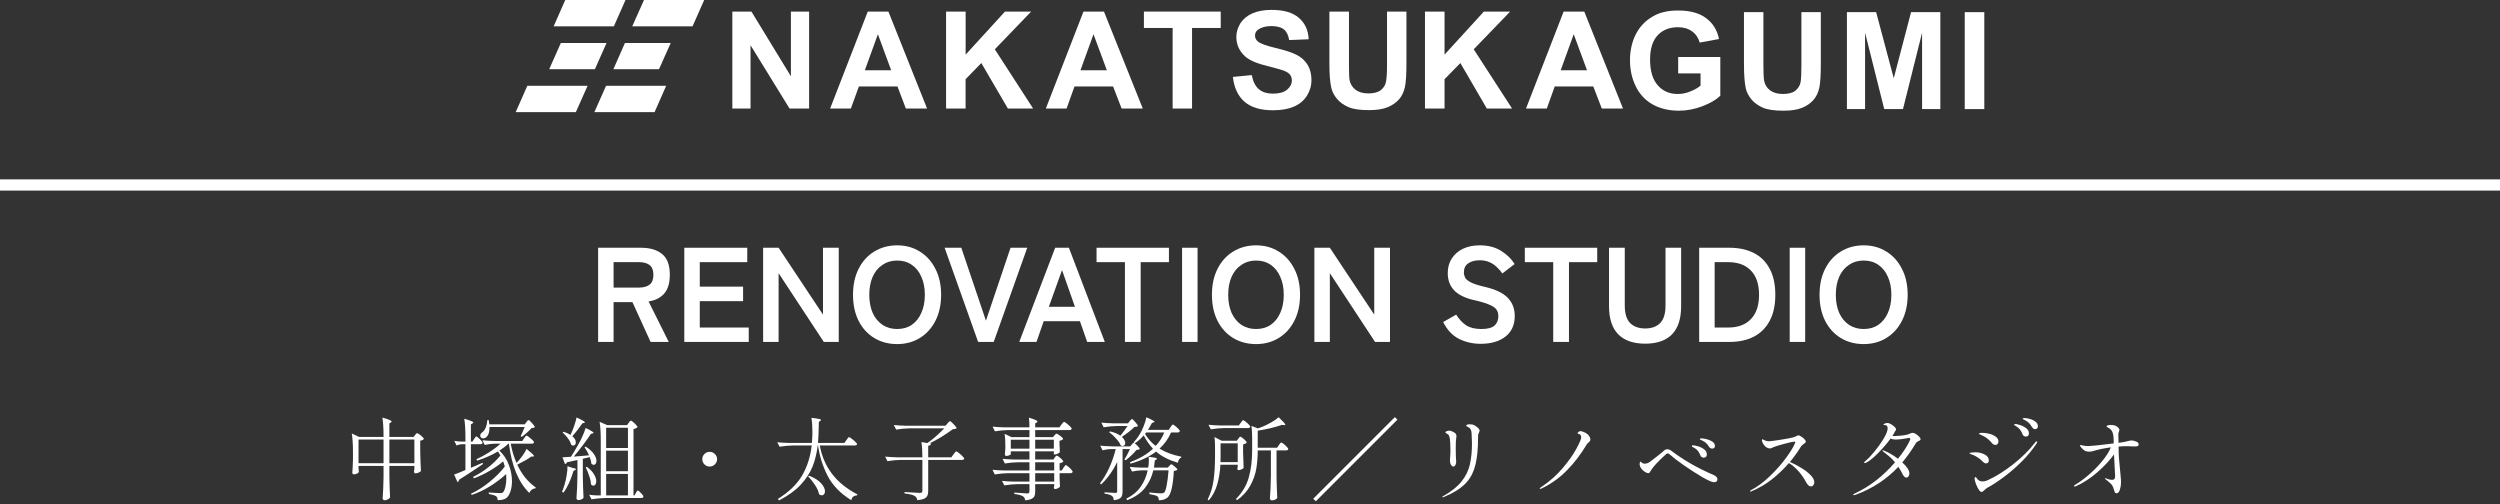 <svg xmlns="http://www.w3.org/2000/svg" width="446" height="90" viewBox="0 0 446 90" fill="none"><rect x="0" y="0" width="446" height="90" fill="#333333" stroke="none"/><path d="M332.478 61.384C330.958 61.384 329.598 61.024 328.398 60.304C327.214 59.584 326.286 58.568 325.614 57.256C324.942 55.928 324.606 54.376 324.606 52.6C324.606 50.808 324.942 49.256 325.614 47.944C326.286 46.616 327.214 45.592 328.398 44.872C329.598 44.136 330.958 43.768 332.478 43.768C333.998 43.768 335.342 44.136 336.51 44.872C337.694 45.592 338.622 46.616 339.294 47.944C339.982 49.256 340.326 50.808 340.326 52.6C340.326 54.376 339.982 55.928 339.294 57.256C338.622 58.568 337.694 59.584 336.51 60.304C335.342 61.024 333.998 61.384 332.478 61.384ZM332.478 58.696C333.486 58.696 334.358 58.448 335.094 57.952C335.83 57.44 336.398 56.728 336.798 55.816C337.214 54.888 337.422 53.816 337.422 52.6C337.422 51.368 337.214 50.296 336.798 49.384C336.398 48.456 335.83 47.744 335.094 47.248C334.358 46.736 333.486 46.48 332.478 46.48C331.486 46.48 330.614 46.736 329.862 47.248C329.11 47.744 328.526 48.456 328.11 49.384C327.71 50.296 327.51 51.368 327.51 52.6C327.51 53.816 327.71 54.888 328.11 55.816C328.526 56.728 329.11 57.44 329.862 57.952C330.614 58.448 331.486 58.696 332.478 58.696Z" fill="white"></path><path d="M319.282 60.999V44.199H322.042V60.999H319.282Z" fill="white"></path><path d="M303.134 60.999V44.199H308.534C310.214 44.199 311.662 44.511 312.878 45.135C314.11 45.759 315.054 46.695 315.71 47.943C316.382 49.191 316.718 50.743 316.718 52.599C316.718 54.439 316.382 55.983 315.71 57.231C315.054 58.479 314.11 59.423 312.878 60.063C311.662 60.687 310.214 60.999 308.534 60.999H303.134ZM305.894 58.431H308.318C310.046 58.431 311.39 57.935 312.35 56.943C313.326 55.935 313.814 54.487 313.814 52.599C313.814 50.695 313.326 49.247 312.35 48.255C311.39 47.263 310.046 46.767 308.318 46.767H305.894V58.431Z" fill="white"></path><path d="M293.506 61.311C291.41 61.311 289.81 60.759 288.706 59.655C287.602 58.535 287.05 56.863 287.05 54.639V44.199H289.858V54.495C289.858 55.935 290.178 56.983 290.818 57.639C291.474 58.279 292.37 58.599 293.506 58.599C294.642 58.599 295.53 58.279 296.17 57.639C296.81 56.983 297.13 55.935 297.13 54.495V44.199H299.914V54.639C299.914 56.863 299.37 58.535 298.282 59.655C297.194 60.759 295.602 61.311 293.506 61.311Z" fill="white"></path><path d="M277.095 60.999V46.767H272.031V44.199H284.943V46.767H279.903V60.999H277.095Z" fill="white"></path><path d="M264.159 61.336C262.751 61.336 261.455 61.04 260.271 60.448C259.103 59.856 258.167 58.856 257.463 57.448L259.791 56.128C260.271 56.928 260.855 57.56 261.543 58.024C262.231 58.472 263.135 58.696 264.255 58.696C265.375 58.696 266.159 58.496 266.607 58.096C267.071 57.68 267.303 57.12 267.303 56.416C267.303 55.968 267.199 55.584 266.991 55.264C266.799 54.944 266.383 54.648 265.743 54.376C265.119 54.088 264.151 53.8 262.839 53.512C261.287 53.144 260.135 52.56 259.383 51.76C258.647 50.96 258.279 49.944 258.279 48.712C258.279 47.736 258.511 46.88 258.975 46.144C259.455 45.392 260.119 44.808 260.967 44.392C261.831 43.976 262.839 43.768 263.991 43.768C265.511 43.768 266.791 44.104 267.831 44.776C268.871 45.432 269.663 46.208 270.207 47.104L268.023 48.784C267.751 48.4 267.431 48.032 267.063 47.68C266.695 47.312 266.263 47.016 265.767 46.792C265.271 46.552 264.671 46.432 263.967 46.432C263.135 46.432 262.455 46.616 261.927 46.984C261.415 47.336 261.159 47.872 261.159 48.592C261.159 48.912 261.231 49.224 261.375 49.528C261.535 49.816 261.871 50.096 262.383 50.368C262.911 50.64 263.719 50.904 264.807 51.16C266.727 51.592 268.111 52.24 268.959 53.104C269.807 53.968 270.231 55.056 270.231 56.368C270.231 57.968 269.671 59.2 268.551 60.064C267.447 60.912 265.983 61.336 264.159 61.336Z" fill="white"></path><path d="M234.485 60.999V44.199H237.245L245.165 56.127V44.199H247.973V60.999H245.309L237.245 48.735V60.999H234.485Z" fill="white"></path><path d="M224.08 61.384C222.56 61.384 221.2 61.024 220 60.304C218.816 59.584 217.888 58.568 217.216 57.256C216.544 55.928 216.208 54.376 216.208 52.6C216.208 50.808 216.544 49.256 217.216 47.944C217.888 46.616 218.816 45.592 220 44.872C221.2 44.136 222.56 43.768 224.08 43.768C225.6 43.768 226.944 44.136 228.112 44.872C229.296 45.592 230.224 46.616 230.896 47.944C231.584 49.256 231.928 50.808 231.928 52.6C231.928 54.376 231.584 55.928 230.896 57.256C230.224 58.568 229.296 59.584 228.112 60.304C226.944 61.024 225.6 61.384 224.08 61.384ZM224.08 58.696C225.088 58.696 225.96 58.448 226.696 57.952C227.432 57.44 228 56.728 228.4 55.816C228.816 54.888 229.024 53.816 229.024 52.6C229.024 51.368 228.816 50.296 228.4 49.384C228 48.456 227.432 47.744 226.696 47.248C225.96 46.736 225.088 46.48 224.08 46.48C223.088 46.48 222.216 46.736 221.464 47.248C220.712 47.744 220.128 48.456 219.712 49.384C219.312 50.296 219.112 51.368 219.112 52.6C219.112 53.816 219.312 54.888 219.712 55.816C220.128 56.728 220.712 57.44 221.464 57.952C222.216 58.448 223.088 58.696 224.08 58.696Z" fill="white"></path><path d="M210.884 60.999V44.199H213.644V60.999H210.884Z" fill="white"></path><path d="M200.689 60.999V46.767H195.625V44.199H208.537V46.767H203.497V60.999H200.689Z" fill="white"></path><path d="M181.834 60.999L188.242 44.199H190.69L197.098 60.999H193.954L192.658 57.303H186.202L184.906 60.999H181.834ZM187.114 54.735H191.77L189.466 48.183L187.114 54.735Z" fill="white"></path><path d="M174.497 60.999L168.521 44.199H171.497L175.889 57.207L180.281 44.199H183.257L177.281 60.999H174.497Z" fill="white"></path><path d="M160.049 61.384C158.529 61.384 157.169 61.024 155.969 60.304C154.785 59.584 153.857 58.568 153.185 57.256C152.513 55.928 152.177 54.376 152.177 52.6C152.177 50.808 152.513 49.256 153.185 47.944C153.857 46.616 154.785 45.592 155.969 44.872C157.169 44.136 158.529 43.768 160.049 43.768C161.569 43.768 162.913 44.136 164.081 44.872C165.265 45.592 166.193 46.616 166.865 47.944C167.553 49.256 167.897 50.808 167.897 52.6C167.897 54.376 167.553 55.928 166.865 57.256C166.193 58.568 165.265 59.584 164.081 60.304C162.913 61.024 161.569 61.384 160.049 61.384ZM160.049 58.696C161.057 58.696 161.929 58.448 162.665 57.952C163.401 57.44 163.969 56.728 164.369 55.816C164.785 54.888 164.993 53.816 164.993 52.6C164.993 51.368 164.785 50.296 164.369 49.384C163.969 48.456 163.401 47.744 162.665 47.248C161.929 46.736 161.057 46.48 160.049 46.48C159.057 46.48 158.185 46.736 157.433 47.248C156.681 47.744 156.097 48.456 155.681 49.384C155.281 50.296 155.081 51.368 155.081 52.6C155.081 53.816 155.281 54.888 155.681 55.816C156.097 56.728 156.681 57.44 157.433 57.952C158.185 58.448 159.057 58.696 160.049 58.696Z" fill="white"></path><path d="M136.142 60.999V44.199H138.902L146.822 56.127V44.199H149.63V60.999H146.966L138.902 48.735V60.999H136.142Z" fill="white"></path><path d="M122.079 60.999V44.199H133.311V46.767H124.839V51.135H132.567V53.727H124.839V58.431H133.575V60.999H122.079Z" fill="white"></path><path d="M106.704 60.999V44.199H114.384C115.952 44.199 117.192 44.567 118.104 45.303C119.032 46.039 119.496 47.279 119.496 49.023C119.496 50.495 119.16 51.615 118.488 52.383C117.816 53.135 116.888 53.599 115.704 53.775L119.304 60.999H116.064L112.824 53.895H109.464V60.999H106.704ZM109.464 51.303H114C114.816 51.303 115.448 51.127 115.896 50.775C116.344 50.423 116.568 49.839 116.568 49.023C116.568 48.223 116.344 47.647 115.896 47.295C115.448 46.943 114.816 46.767 114 46.767H109.464V51.303Z" fill="white"></path><path d="M380.248 78.576C380.515 78.576 380.798 78.64 381.096 78.768C381.395 78.896 381.544 79.066 381.544 79.28C381.544 79.418 381.491 79.514 381.384 79.568C381.288 79.621 381.128 79.648 380.904 79.648L380.312 79.632C379.971 79.61 379.699 79.6 379.496 79.6C378.942 79.6 378.43 79.621 377.96 79.664V80.048C377.96 81.072 378.051 82.378 378.232 83.968C378.243 84.064 378.27 84.357 378.312 84.848C378.366 85.338 378.392 85.754 378.392 86.096C378.392 86.501 378.323 86.922 378.184 87.36C378.056 87.786 377.854 88 377.576 88C377.459 88 377.363 87.946 377.288 87.84C377.256 87.786 377.208 87.648 377.144 87.424C377.07 87.157 376.995 86.944 376.92 86.784C376.856 86.624 376.739 86.458 376.568 86.288C376.366 86.096 376.174 85.93 375.992 85.792C375.822 85.653 375.71 85.562 375.656 85.52C375.56 85.434 375.512 85.376 375.512 85.344C375.512 85.322 375.534 85.312 375.576 85.312C375.64 85.312 375.715 85.333 375.8 85.376C376.163 85.525 376.504 85.6 376.824 85.6C377.027 85.6 377.16 85.546 377.224 85.44C377.299 85.333 377.336 85.157 377.336 84.912L377.144 81.072C376.398 82.096 375.416 83.146 374.2 84.224C372.984 85.29 371.694 86.133 370.328 86.752C370.254 86.784 370.184 86.8 370.12 86.8C370.078 86.8 370.046 86.789 370.024 86.768C370.003 86.746 369.992 86.725 369.992 86.704C369.992 86.64 370.056 86.57 370.184 86.496C370.931 86.069 371.736 85.482 372.6 84.736C373.475 83.989 374.275 83.178 375 82.304C375.726 81.429 376.254 80.597 376.584 79.808C375.336 79.978 374.286 80.197 373.432 80.464C373.198 80.538 372.958 80.576 372.712 80.576C372.371 80.576 372.088 80.506 371.864 80.368C371.651 80.229 371.438 80.026 371.224 79.76C371.118 79.61 371.064 79.514 371.064 79.472C371.064 79.418 371.102 79.392 371.176 79.392C371.251 79.392 371.379 79.418 371.56 79.472C371.838 79.546 372.179 79.584 372.584 79.584C372.755 79.584 373.31 79.536 374.248 79.44C375.198 79.333 376.142 79.221 377.08 79.104V79.024V78.576C377.08 77.69 376.936 77.072 376.648 76.72C376.499 76.538 376.318 76.4 376.104 76.304C375.998 76.25 375.923 76.208 375.88 76.176C375.838 76.133 375.816 76.09 375.816 76.048C375.816 75.984 375.886 75.93 376.024 75.888C376.163 75.834 376.328 75.808 376.52 75.808C377.032 75.808 377.411 75.904 377.656 76.096C377.955 76.32 378.104 76.522 378.104 76.704C378.104 76.757 378.083 76.837 378.04 76.944C377.987 77.072 377.95 77.178 377.928 77.264C377.918 77.349 377.912 77.498 377.912 77.712C377.912 77.936 377.918 78.133 377.928 78.304L377.944 78.992C378.051 78.97 378.222 78.949 378.456 78.928C378.83 78.864 379.048 78.826 379.112 78.816C379.326 78.773 379.512 78.725 379.672 78.672C379.736 78.661 379.822 78.645 379.928 78.624C380.046 78.592 380.152 78.576 380.248 78.576Z" fill="white"></path><path d="M363.064 76.56C362.851 76.56 362.659 76.427 362.488 76.16C362.317 75.872 362.152 75.648 361.992 75.488C361.843 75.328 361.629 75.168 361.352 75.008C361.277 74.966 361.203 74.928 361.128 74.896C361.053 74.864 360.989 74.832 360.936 74.8C360.883 74.757 360.856 74.72 360.856 74.688C360.856 74.614 360.947 74.576 361.128 74.576C361.395 74.576 361.72 74.629 362.104 74.736C362.488 74.832 362.824 74.992 363.112 75.216C363.411 75.43 363.56 75.707 363.56 76.048C363.56 76.219 363.507 76.347 363.4 76.432C363.293 76.517 363.181 76.56 363.064 76.56ZM361.432 77.888C361.325 77.888 361.208 77.856 361.08 77.792C360.952 77.718 360.861 77.6 360.808 77.44C360.691 77.131 360.547 76.87 360.376 76.656C360.216 76.432 359.997 76.235 359.72 76.064C359.699 76.053 359.645 76.027 359.56 75.984C359.485 75.931 359.427 75.888 359.384 75.856C359.352 75.814 359.336 75.776 359.336 75.744C359.336 75.669 359.405 75.632 359.544 75.632C359.661 75.632 359.917 75.691 360.312 75.808C360.717 75.925 361.091 76.112 361.432 76.368C361.784 76.614 361.96 76.928 361.96 77.312C361.96 77.504 361.907 77.648 361.8 77.744C361.704 77.84 361.581 77.888 361.432 77.888ZM356.008 79.376C355.901 79.376 355.789 79.35 355.672 79.296C355.555 79.243 355.47 79.179 355.416 79.104C355.139 78.773 354.899 78.528 354.696 78.368C354.504 78.198 354.264 78.027 353.976 77.856C353.827 77.771 353.678 77.701 353.528 77.648C353.39 77.584 353.293 77.536 353.24 77.504C353.229 77.504 353.197 77.493 353.144 77.472C353.091 77.44 353.064 77.403 353.064 77.36C353.064 77.264 353.245 77.216 353.608 77.216C354.035 77.216 354.472 77.275 354.92 77.392C355.379 77.51 355.757 77.686 356.056 77.92C356.365 78.155 356.52 78.432 356.52 78.752C356.52 78.923 356.472 79.072 356.376 79.2C356.291 79.317 356.168 79.376 356.008 79.376ZM353.512 87.76C353.384 87.76 353.261 87.686 353.144 87.536C352.931 87.269 352.728 86.896 352.536 86.416C352.355 85.936 352.264 85.59 352.264 85.376C352.264 85.195 352.317 85.104 352.424 85.104C352.467 85.104 352.525 85.152 352.6 85.248C352.675 85.344 352.749 85.44 352.824 85.536C353.037 85.771 353.331 85.888 353.704 85.888C354.003 85.888 354.296 85.819 354.584 85.68C356.014 85.029 357.512 84.096 359.08 82.88C360.659 81.653 361.987 80.341 363.064 78.944C363.16 78.805 363.251 78.736 363.336 78.736C363.4 78.736 363.432 78.768 363.432 78.832C363.432 78.918 363.395 79.019 363.32 79.136C362.552 80.288 361.635 81.392 360.568 82.448C359.501 83.493 358.435 84.406 357.368 85.184C356.312 85.963 355.368 86.576 354.536 87.024C354.429 87.078 354.259 87.211 354.024 87.424C353.907 87.541 353.811 87.627 353.736 87.68C353.661 87.734 353.587 87.76 353.512 87.76ZM354.328 82.672C354.232 82.672 354.131 82.645 354.024 82.592C353.928 82.539 353.848 82.48 353.784 82.416C353.528 82.15 353.32 81.957 353.16 81.84C353 81.723 352.797 81.59 352.552 81.44C352.296 81.291 352.067 81.184 351.864 81.12C351.672 81.046 351.549 80.998 351.496 80.976C351.411 80.944 351.368 80.907 351.368 80.864C351.368 80.8 351.48 80.757 351.704 80.736C351.939 80.704 352.163 80.688 352.376 80.688C353.016 80.688 353.581 80.822 354.072 81.088C354.563 81.344 354.808 81.696 354.808 82.144C354.808 82.283 354.765 82.406 354.68 82.512C354.595 82.619 354.477 82.672 354.328 82.672Z" fill="white"></path><path d="M341.224 77.216C341.373 77.216 341.56 77.285 341.784 77.424C342.008 77.563 342.205 77.723 342.376 77.904C342.546 78.085 342.632 78.224 342.632 78.32C342.632 78.416 342.605 78.485 342.552 78.528C342.509 78.571 342.429 78.613 342.312 78.656C342.173 78.72 342.066 78.779 341.992 78.832C341.917 78.885 341.842 78.971 341.768 79.088C341.042 80.315 340.242 81.451 339.368 82.496C340.21 83.264 340.632 83.915 340.632 84.448C340.632 84.672 340.578 84.853 340.472 84.992C340.376 85.131 340.248 85.2 340.088 85.2C339.853 85.2 339.634 85.003 339.432 84.608C339.197 84.139 338.941 83.696 338.664 83.28C336.562 85.509 334.018 87.173 331.032 88.272C330.904 88.315 330.802 88.336 330.728 88.336C330.642 88.336 330.6 88.309 330.6 88.256C330.6 88.203 330.712 88.123 330.936 88.016C333.581 86.768 335.96 84.923 338.072 82.48C337.762 82.096 337.464 81.781 337.176 81.536C336.888 81.28 336.626 81.067 336.392 80.896C336.157 80.725 336.002 80.608 335.928 80.544C335.864 80.491 335.832 80.443 335.832 80.4C335.832 80.357 335.858 80.336 335.912 80.336C335.954 80.336 336.013 80.352 336.088 80.384C336.898 80.704 337.736 81.189 338.6 81.84C339.048 81.285 339.437 80.757 339.768 80.256C340.098 79.744 340.349 79.317 340.52 78.976C340.701 78.635 340.792 78.421 340.792 78.336C340.792 78.261 340.77 78.208 340.728 78.176C340.696 78.144 340.632 78.128 340.536 78.128C340.461 78.128 340.344 78.149 340.184 78.192C339.373 78.341 338.728 78.416 338.248 78.416C337.81 78.416 337.49 78.352 337.288 78.224C336.69 79.056 335.965 79.904 335.112 80.768C334.269 81.632 333.549 82.219 332.952 82.528C332.824 82.592 332.733 82.624 332.68 82.624C332.605 82.624 332.568 82.592 332.568 82.528C332.568 82.453 332.637 82.363 332.776 82.256C333.234 81.883 333.762 81.333 334.36 80.608C334.968 79.883 335.496 79.152 335.944 78.416C336.392 77.68 336.653 77.104 336.728 76.688C336.749 76.539 336.76 76.443 336.76 76.4C336.76 76.016 336.573 75.824 336.2 75.824C336.146 75.824 336.104 75.824 336.072 75.824C336.04 75.813 336.024 75.792 336.024 75.76C336.024 75.685 336.104 75.616 336.264 75.552C336.434 75.488 336.589 75.456 336.728 75.456C336.888 75.456 337.09 75.525 337.336 75.664C337.581 75.803 337.794 75.963 337.976 76.144C338.168 76.315 338.264 76.459 338.264 76.576C338.264 76.651 338.226 76.741 338.152 76.848C338.088 76.944 338.04 77.019 338.008 77.072C337.944 77.232 337.81 77.467 337.608 77.776C337.661 77.787 337.72 77.792 337.784 77.792C338.146 77.792 338.616 77.765 339.192 77.712C339.778 77.648 340.189 77.573 340.424 77.488C340.552 77.445 340.69 77.387 340.84 77.312C341 77.248 341.128 77.216 341.224 77.216Z" fill="white"></path><path d="M319.32 82.416C319.928 82.672 320.568 83.003 321.24 83.408C321.912 83.803 322.483 84.235 322.952 84.704C323.432 85.173 323.672 85.621 323.672 86.048C323.672 86.24 323.614 86.411 323.496 86.56C323.379 86.709 323.246 86.784 323.096 86.784C322.947 86.784 322.792 86.72 322.632 86.592C322.472 86.453 322.328 86.261 322.2 86.016C321.806 85.269 321.342 84.603 320.808 84.016C320.286 83.429 319.731 82.96 319.144 82.608C318.216 83.685 317.187 84.667 316.056 85.552C314.926 86.427 313.715 87.131 312.424 87.664C312.371 87.685 312.328 87.696 312.296 87.696C312.232 87.696 312.2 87.669 312.2 87.616C312.2 87.573 312.254 87.52 312.36 87.456C313.534 86.837 314.68 85.984 315.8 84.896C316.931 83.808 317.891 82.715 318.68 81.616C319.48 80.517 320.003 79.648 320.248 79.008L320.28 78.88C320.28 78.816 320.227 78.784 320.12 78.784C319.907 78.784 319.299 78.917 318.296 79.184C317.294 79.451 316.627 79.659 316.296 79.808C316.254 79.829 316.184 79.867 316.088 79.92C315.992 79.973 315.891 80 315.784 80C315.518 80 315.272 79.915 315.048 79.744C314.824 79.563 314.648 79.355 314.52 79.12C314.392 78.885 314.328 78.699 314.328 78.56C314.328 78.421 314.366 78.352 314.44 78.352C314.472 78.352 314.536 78.389 314.632 78.464C314.739 78.528 314.856 78.581 314.984 78.624C315.155 78.688 315.352 78.72 315.576 78.72C315.8 78.72 316.504 78.629 317.688 78.448C318.872 78.256 319.624 78.112 319.944 78.016C320.104 77.973 320.27 77.904 320.44 77.808C320.654 77.712 320.787 77.664 320.84 77.664C320.947 77.664 321.107 77.733 321.32 77.872C321.544 78 321.736 78.155 321.896 78.336C322.067 78.507 322.152 78.656 322.152 78.784C322.152 78.859 322.12 78.928 322.056 78.992C321.992 79.045 321.886 79.131 321.736 79.248C321.512 79.397 321.374 79.52 321.32 79.616C320.744 80.565 320.078 81.499 319.32 82.416Z" fill="white"></path><path d="M305.464 80.032C305.219 80.032 305.027 79.92 304.888 79.696C304.717 79.419 304.552 79.205 304.392 79.056C304.232 78.907 304.013 78.763 303.736 78.624C303.661 78.581 303.581 78.544 303.496 78.512C303.411 78.48 303.347 78.453 303.304 78.432C303.272 78.4 303.256 78.363 303.256 78.32C303.256 78.245 303.357 78.208 303.56 78.208C303.752 78.208 304.035 78.251 304.408 78.336C304.792 78.421 305.144 78.565 305.464 78.768C305.784 78.971 305.944 79.243 305.944 79.584C305.944 79.744 305.891 79.861 305.784 79.936C305.688 80 305.581 80.032 305.464 80.032ZM303.96 81.648C303.843 81.648 303.72 81.616 303.592 81.552C303.475 81.477 303.389 81.365 303.336 81.216C303.219 80.907 303.075 80.645 302.904 80.432C302.733 80.219 302.504 80.032 302.216 79.872C302.184 79.851 302.125 79.824 302.04 79.792C301.965 79.749 301.907 79.712 301.864 79.68C301.832 79.637 301.816 79.6 301.816 79.568C301.816 79.483 301.891 79.44 302.04 79.44C302.189 79.44 302.461 79.493 302.856 79.6C303.261 79.707 303.635 79.883 303.976 80.128C304.328 80.373 304.504 80.693 304.504 81.088C304.504 81.269 304.451 81.408 304.344 81.504C304.237 81.6 304.109 81.648 303.96 81.648ZM305.768 86.032C305.448 86.032 304.765 85.733 303.72 85.136C302.685 84.528 301.587 83.824 300.424 83.024C299.272 82.213 298.419 81.557 297.864 81.056C297.821 81.013 297.768 80.976 297.704 80.944C297.64 80.901 297.581 80.88 297.528 80.88C297.443 80.88 297.341 80.928 297.224 81.024C295.848 82.272 294.968 83.211 294.584 83.84C294.541 83.904 294.477 84.005 294.392 84.144C294.317 84.272 294.259 84.352 294.216 84.384C294.184 84.405 294.136 84.416 294.072 84.416C293.955 84.416 293.779 84.357 293.544 84.24C293.32 84.112 293.107 83.936 292.904 83.712C292.701 83.488 292.573 83.227 292.52 82.928L292.504 82.784C292.504 82.677 292.52 82.581 292.552 82.496C292.595 82.4 292.637 82.352 292.68 82.352C292.712 82.352 292.76 82.389 292.824 82.464C292.899 82.539 292.963 82.592 293.016 82.624C293.112 82.688 293.24 82.72 293.4 82.72C293.731 82.72 294.035 82.619 294.312 82.416C294.611 82.203 295.043 81.872 295.608 81.424C296.184 80.976 296.605 80.629 296.872 80.384C297.053 80.224 297.245 80.144 297.448 80.144C297.683 80.144 297.928 80.24 298.184 80.432C299.155 81.179 300.28 81.925 301.56 82.672C302.851 83.419 304.232 84.107 305.704 84.736C306.163 84.949 306.392 85.205 306.392 85.504C306.392 85.675 306.333 85.808 306.216 85.904C306.099 85.989 305.949 86.032 305.768 86.032Z" fill="white"></path><path d="M274.968 87.168C274.893 87.2 274.829 87.216 274.776 87.216C274.712 87.216 274.68 87.195 274.68 87.152C274.68 87.099 274.754 87.024 274.904 86.928C276.408 85.925 277.698 84.789 278.776 83.52C279.853 82.251 280.674 81.088 281.24 80.032C281.805 78.976 282.088 78.309 282.088 78.032C282.088 77.861 282.045 77.717 281.96 77.6C281.874 77.472 281.741 77.397 281.56 77.376C281.474 77.376 281.432 77.349 281.432 77.296C281.432 77.243 281.485 77.168 281.592 77.072C281.709 76.965 281.826 76.912 281.944 76.912C282.082 76.912 282.285 76.965 282.552 77.072C282.818 77.179 283.048 77.317 283.24 77.488C283.368 77.595 283.48 77.733 283.576 77.904C283.672 78.064 283.72 78.224 283.72 78.384C283.72 78.512 283.698 78.608 283.656 78.672C283.613 78.736 283.538 78.816 283.432 78.912C283.272 79.029 283.144 79.168 283.048 79.328C282.002 81.077 280.818 82.619 279.496 83.952C278.184 85.285 276.674 86.357 274.968 87.168Z" fill="white"></path><path d="M257.368 88.72C257.315 88.72 257.288 88.699 257.288 88.656C257.288 88.614 257.379 88.544 257.56 88.448C258.957 87.659 260.019 86.806 260.744 85.888C261.48 84.96 261.971 83.963 262.216 82.896C262.472 81.819 262.6 80.539 262.6 79.056C262.6 78.608 262.579 78.043 262.536 77.36C262.515 76.891 262.403 76.566 262.2 76.384C262.083 76.278 261.971 76.203 261.864 76.16C261.757 76.107 261.683 76.07 261.64 76.048C261.608 76.016 261.592 75.974 261.592 75.92C261.592 75.771 261.8 75.696 262.216 75.696C262.365 75.696 262.515 75.707 262.664 75.728C262.931 75.792 263.213 75.947 263.512 76.192C263.811 76.438 263.96 76.646 263.96 76.816C263.96 76.902 263.923 77.019 263.848 77.168C263.837 77.19 263.805 77.264 263.752 77.392C263.709 77.52 263.688 77.664 263.688 77.824C263.688 78.283 263.677 78.822 263.656 79.44C263.592 81.168 263.368 82.592 262.984 83.712C262.6 84.832 261.981 85.782 261.128 86.56C260.285 87.328 259.112 88.027 257.608 88.656C257.501 88.699 257.421 88.72 257.368 88.72ZM259.24 83.232C259.112 83.232 258.984 83.126 258.856 82.912C258.728 82.699 258.664 82.443 258.664 82.144C258.664 82.112 258.68 81.904 258.712 81.52C258.744 81.126 258.76 80.784 258.76 80.496C258.76 79.419 258.717 78.646 258.632 78.176C258.6 77.974 258.552 77.814 258.488 77.696C258.435 77.579 258.339 77.483 258.2 77.408C258.104 77.355 258.024 77.307 257.96 77.264C257.896 77.222 257.864 77.174 257.864 77.12C257.864 77.046 257.933 76.982 258.072 76.928C258.211 76.864 258.365 76.832 258.536 76.832C258.685 76.832 258.808 76.854 258.904 76.896C259.256 77.024 259.496 77.158 259.624 77.296C259.763 77.435 259.832 77.6 259.832 77.792C259.832 77.92 259.816 78.064 259.784 78.224C259.731 78.512 259.704 79.067 259.704 79.888L259.72 81.136C259.72 81.35 259.731 81.606 259.752 81.904C259.773 82.16 259.784 82.32 259.784 82.384C259.784 82.598 259.736 82.795 259.64 82.976C259.544 83.147 259.411 83.232 259.24 83.232Z" fill="white"></path><path d="M249.303 74.864L234.743 89.424L234.279 88.976L248.839 74.416L249.303 74.864Z" fill="white"></path><path d="M228.152 79.408C228.195 79.354 228.238 79.29 228.28 79.216C228.334 79.141 228.387 79.077 228.44 79.024C228.494 78.97 228.542 78.944 228.584 78.944C228.648 78.944 228.782 79.024 228.984 79.184C229.198 79.344 229.39 79.52 229.56 79.712C229.742 79.893 229.832 80.021 229.832 80.096C229.79 80.266 229.656 80.352 229.432 80.352H227.736V85.088C227.758 86.41 227.8 87.664 227.864 88.848C227.779 88.954 227.651 89.05 227.48 89.136C227.32 89.221 227.128 89.264 226.904 89.264C226.819 89.264 226.739 89.232 226.664 89.168C226.59 89.104 226.552 89.029 226.552 88.944C226.595 88.314 226.632 87.706 226.664 87.12C226.696 86.522 226.718 85.744 226.728 84.784V80.352H224.376V80.368C224.376 81.53 224.291 82.618 224.12 83.632C223.95 84.645 223.592 85.648 223.048 86.64C222.504 87.621 221.72 88.485 220.696 89.232L220.488 89.024C221.619 87.882 222.382 86.608 222.776 85.2C223.182 83.781 223.384 82.17 223.384 80.368V78.208C223.384 77.269 223.342 76.528 223.256 75.984L224.424 76.432C224.552 76.389 224.867 76.266 225.368 76.064C225.891 75.84 226.398 75.584 226.888 75.296C227.39 75.008 227.795 74.72 228.104 74.432C228.904 75.178 229.304 75.621 229.304 75.76C229.304 75.834 229.23 75.861 229.08 75.84L228.68 75.808C228.126 76 227.459 76.192 226.68 76.384C225.902 76.565 225.134 76.714 224.376 76.832V79.872H227.832L228.152 79.408ZM221.336 75.44C221.368 75.397 221.416 75.333 221.48 75.248C221.544 75.152 221.598 75.082 221.64 75.04C221.694 74.986 221.742 74.96 221.784 74.96C221.848 74.96 221.982 75.04 222.184 75.2C222.398 75.36 222.595 75.536 222.776 75.728C222.958 75.909 223.048 76.037 223.048 76.112C223.006 76.282 222.867 76.368 222.632 76.368H218.408C217.651 76.378 216.851 76.453 216.008 76.592L215.592 75.776C216.179 75.84 216.888 75.882 217.72 75.904H221L221.336 75.44ZM220.904 78.272C220.936 78.229 220.99 78.16 221.064 78.064C221.139 77.957 221.208 77.904 221.272 77.904C221.336 77.904 221.464 77.978 221.656 78.128C221.848 78.266 222.024 78.421 222.184 78.592C222.344 78.762 222.424 78.885 222.424 78.96C222.318 79.098 222.099 79.21 221.768 79.296V80.72C221.79 81.861 221.822 82.778 221.864 83.472C221.811 83.557 221.683 83.648 221.48 83.744C221.278 83.829 221.096 83.872 220.936 83.872C220.872 83.872 220.824 83.84 220.792 83.776C220.76 83.712 220.744 83.637 220.744 83.552C220.744 83.552 220.766 83.445 220.808 83.232V82.912H217.72C217.656 84.149 217.47 85.312 217.16 86.4C216.851 87.488 216.344 88.448 215.64 89.28L215.448 89.104C215.982 88.048 216.334 86.896 216.504 85.648C216.675 84.4 216.76 82.981 216.76 81.392V79.712C216.76 79.04 216.728 78.458 216.664 77.968L217.928 78.624H220.664L220.904 78.272ZM220.808 82.448V79.088H217.752V81.392C217.752 81.85 217.747 82.202 217.736 82.448H220.808Z" fill="white"></path><path d="M208.808 76.224C208.851 76.171 208.899 76.102 208.952 76.016C209.016 75.92 209.069 75.851 209.112 75.808C209.155 75.766 209.197 75.744 209.24 75.744C209.304 75.744 209.437 75.824 209.64 75.984C209.853 76.144 210.045 76.32 210.216 76.512C210.397 76.694 210.488 76.822 210.488 76.896C210.445 77.067 210.317 77.152 210.104 77.152H208.92C208.429 78.272 207.741 79.232 206.856 80.032C207.891 80.683 209.187 81.163 210.744 81.472L210.712 81.648C210.413 81.766 210.221 82.07 210.136 82.56C208.493 82.07 207.197 81.403 206.248 80.56C205.053 81.478 203.533 82.198 201.688 82.72L201.592 82.464C203.299 81.824 204.664 81.019 205.688 80.048C205.069 79.387 204.52 78.598 204.04 77.68C203.571 78.224 203.037 78.694 202.44 79.088L202.248 78.912C202.621 78.507 202.941 78.091 203.208 77.664C203.496 77.238 203.763 76.71 204.008 76.08C204.264 75.451 204.429 74.907 204.504 74.448C205.037 74.672 205.411 74.848 205.624 74.976C205.848 75.094 205.96 75.184 205.96 75.248C205.96 75.291 205.907 75.328 205.8 75.36L205.512 75.44C205.245 75.963 205.005 76.379 204.792 76.688H208.504L208.808 76.224ZM201.528 75.152C201.56 75.12 201.603 75.067 201.656 74.992C201.72 74.918 201.773 74.864 201.816 74.832C201.859 74.79 201.901 74.768 201.944 74.768C202.04 74.768 202.237 74.944 202.536 75.296C202.845 75.648 203 75.883 203 76C202.936 76.064 202.861 76.107 202.776 76.128C202.701 76.139 202.573 76.15 202.392 76.16C202.125 76.427 201.779 76.731 201.352 77.072C200.925 77.403 200.52 77.691 200.136 77.936C200.339 78.118 200.488 78.304 200.584 78.496C200.691 78.688 200.744 78.864 200.744 79.024C200.744 79.184 200.701 79.318 200.616 79.424C200.531 79.52 200.419 79.568 200.28 79.568C200.163 79.568 200.045 79.531 199.928 79.456C199.789 79.083 199.517 78.678 199.112 78.24C198.717 77.792 198.307 77.414 197.88 77.104L198.024 76.96C198.781 77.131 199.4 77.387 199.88 77.728C200.36 77.142 200.781 76.566 201.144 76H199.288C198.531 76.011 197.731 76.086 196.888 76.224L196.472 75.392C197.059 75.456 197.768 75.499 198.6 75.52H201.24L201.528 75.152ZM204.28 77.424C204.792 78.278 205.427 78.987 206.184 79.552C206.845 78.838 207.352 78.038 207.704 77.152H204.472L204.28 77.424ZM199.304 82.416C198.568 83.963 197.613 85.302 196.44 86.432L196.248 86.208C196.877 85.398 197.432 84.464 197.912 83.408C198.392 82.342 198.771 81.243 199.048 80.112H198.2C197.72 80.123 197.219 80.198 196.696 80.336L196.28 79.504C196.867 79.568 197.576 79.611 198.408 79.632H201.624L201.88 79.328C201.901 79.296 201.949 79.238 202.024 79.152C202.109 79.056 202.189 79.008 202.264 79.008C202.36 79.008 202.563 79.163 202.872 79.472C203.181 79.782 203.336 79.995 203.336 80.112C203.229 80.198 203.032 80.251 202.744 80.272C202.52 80.56 202.221 80.88 201.848 81.232C201.475 81.584 201.128 81.878 200.808 82.112L200.584 81.984C200.893 81.515 201.229 80.891 201.592 80.112H200.264V87.664C200.264 87.984 200.227 88.246 200.152 88.448C200.088 88.662 199.939 88.832 199.704 88.96C199.48 89.099 199.144 89.19 198.696 89.232C198.675 88.87 198.568 88.619 198.376 88.48C198.163 88.299 197.72 88.16 197.048 88.064V87.824C198.104 87.899 198.739 87.936 198.952 87.936C199.091 87.936 199.181 87.915 199.224 87.872C199.277 87.83 199.304 87.75 199.304 87.632V82.416ZM203.752 83.904C203.176 83.915 202.579 83.99 201.96 84.128L201.544 83.296C202.131 83.36 202.84 83.403 203.672 83.424H204.84C204.915 83.062 204.952 82.63 204.952 82.128C204.952 81.968 204.941 81.76 204.92 81.504C205.912 81.6 206.408 81.712 206.408 81.84C206.408 81.883 206.365 81.931 206.28 81.984L206.024 82.144C205.949 82.752 205.896 83.179 205.864 83.424H208.344L208.584 83.136C208.616 83.094 208.669 83.035 208.744 82.96C208.819 82.875 208.888 82.832 208.952 82.832C209.059 82.832 209.267 82.966 209.576 83.232C209.885 83.488 210.04 83.675 210.04 83.792C209.933 83.91 209.725 83.984 209.416 84.016C209.267 86.672 208.888 88.256 208.28 88.768C207.896 89.088 207.379 89.248 206.728 89.248C206.728 88.907 206.643 88.672 206.472 88.544C206.28 88.406 205.805 88.272 205.048 88.144V87.856C206.093 87.963 206.781 88.016 207.112 88.016C207.261 88.016 207.373 88.006 207.448 87.984C207.533 87.963 207.613 87.926 207.688 87.872C207.859 87.702 208.008 87.27 208.136 86.576C208.275 85.872 208.387 84.982 208.472 83.904H205.752C205.485 85.067 204.995 86.107 204.28 87.024C203.576 87.931 202.52 88.667 201.112 89.232L200.92 88.976C202.04 88.411 202.899 87.696 203.496 86.832C204.104 85.968 204.52 84.992 204.744 83.904H203.752Z" fill="white"></path><path d="M188.167 81.632C188.199 81.589 188.237 81.536 188.279 81.472C188.333 81.408 188.375 81.36 188.407 81.328C188.45 81.296 188.493 81.28 188.535 81.28C188.599 81.28 188.727 81.354 188.919 81.504C189.111 81.642 189.287 81.797 189.447 81.968C189.618 82.138 189.703 82.261 189.703 82.336C189.575 82.485 189.351 82.592 189.031 82.656V83.936H189.415L189.719 83.456C189.762 83.402 189.81 83.333 189.863 83.248C189.927 83.152 189.981 83.082 190.023 83.04C190.066 82.997 190.109 82.976 190.151 82.976C190.215 82.976 190.349 83.061 190.551 83.232C190.754 83.392 190.941 83.568 191.111 83.76C191.282 83.952 191.367 84.085 191.367 84.16C191.325 84.33 191.191 84.416 190.967 84.416H189.031V85.248L189.047 85.744C189.058 86.117 189.079 86.469 189.111 86.8C189.058 86.896 188.935 86.997 188.743 87.104C188.551 87.2 188.375 87.248 188.215 87.248C188.151 87.248 188.098 87.216 188.055 87.152C188.023 87.088 188.007 87.013 188.007 86.928C188.007 86.928 188.029 86.842 188.071 86.672V86.368H184.679V87.712C184.679 88.032 184.637 88.288 184.551 88.48C184.477 88.682 184.311 88.848 184.055 88.976C183.799 89.114 183.415 89.21 182.903 89.264C182.85 88.912 182.711 88.672 182.487 88.544C182.21 88.352 181.698 88.213 180.951 88.128V87.872C182.231 87.978 182.994 88.032 183.239 88.032C183.399 88.032 183.506 88.005 183.559 87.952C183.623 87.888 183.655 87.786 183.655 87.648V86.368H181.575C180.818 86.378 180.018 86.453 179.175 86.592L178.759 85.792C179.346 85.856 180.055 85.898 180.887 85.92H183.655V84.416H179.863C179.106 84.426 178.306 84.501 177.463 84.64L177.063 83.808C177.65 83.872 178.359 83.914 179.191 83.936H183.655V82.464H181.671C180.914 82.474 180.114 82.549 179.271 82.688L178.855 81.856C179.442 81.92 180.151 81.962 180.983 81.984H183.655V80.512H180.327V81.024C180.327 81.077 180.231 81.146 180.039 81.232C179.858 81.306 179.677 81.344 179.495 81.344C179.431 81.344 179.378 81.312 179.335 81.248C179.293 81.184 179.271 81.109 179.271 81.024C179.293 80.896 179.319 80.576 179.351 80.064V79.408C179.351 78.565 179.309 77.893 179.223 77.392L180.439 77.984H183.655V76.72H179.895C179.138 76.73 178.338 76.805 177.495 76.944L177.079 76.112C177.666 76.176 178.375 76.218 179.207 76.24H183.655C183.655 75.568 183.623 74.992 183.559 74.512C184.573 74.81 185.079 75.04 185.079 75.2C185.079 75.253 185.037 75.306 184.951 75.36L184.679 75.536V76.24H188.999L189.351 75.76C189.394 75.706 189.447 75.637 189.511 75.552C189.586 75.456 189.645 75.386 189.687 75.344C189.741 75.29 189.789 75.264 189.831 75.264C189.895 75.264 190.039 75.349 190.263 75.52C190.487 75.69 190.695 75.872 190.887 76.064C191.09 76.256 191.191 76.389 191.191 76.464C191.159 76.634 191.031 76.72 190.807 76.72H184.679V77.984H187.847L188.103 77.68C188.135 77.648 188.189 77.589 188.263 77.504C188.338 77.408 188.407 77.36 188.471 77.36C188.535 77.36 188.663 77.424 188.855 77.552C189.058 77.68 189.245 77.824 189.415 77.984C189.586 78.133 189.671 78.245 189.671 78.32C189.543 78.469 189.325 78.576 189.015 78.64V79.344L189.047 79.92C189.047 80.069 189.058 80.314 189.079 80.656C189.037 80.741 188.914 80.832 188.711 80.928C188.519 81.024 188.343 81.072 188.183 81.072H188.007V80.512H184.679V81.984H187.911L188.167 81.632ZM180.327 78.448V80.048H183.655V78.448H180.327ZM188.007 80.048V78.448H184.679V80.048H188.007ZM188.071 82.464H184.679V83.936H188.071V82.464ZM184.679 85.92H188.071V84.416H184.679V85.92Z" fill="white"></path><path d="M169.016 75.552C169.059 75.509 169.112 75.45 169.176 75.376C169.251 75.29 169.309 75.232 169.352 75.2C169.395 75.157 169.437 75.136 169.48 75.136C169.544 75.136 169.672 75.226 169.864 75.408C170.056 75.589 170.237 75.781 170.408 75.984C170.579 76.186 170.664 76.325 170.664 76.4C170.6 76.453 170.515 76.49 170.408 76.512C170.312 76.533 170.168 76.554 169.976 76.576C169.368 77.024 168.696 77.477 167.96 77.936C167.235 78.384 166.531 78.768 165.848 79.088L166.12 79.12C166.099 79.237 166.045 79.328 165.96 79.392C165.885 79.456 165.763 79.504 165.592 79.536V81.584H169.72L170.104 81.056C170.157 80.992 170.211 80.922 170.264 80.848C170.328 80.762 170.387 80.688 170.44 80.624C170.504 80.56 170.557 80.528 170.6 80.528C170.664 80.528 170.813 80.618 171.048 80.8C171.283 80.981 171.501 81.178 171.704 81.392C171.917 81.594 172.024 81.733 172.024 81.808C171.992 81.968 171.859 82.048 171.624 82.048H165.592V87.616C165.592 87.946 165.544 88.213 165.448 88.416C165.363 88.629 165.181 88.805 164.904 88.944C164.627 89.082 164.211 89.178 163.656 89.232C163.571 88.848 163.411 88.597 163.176 88.48C162.877 88.288 162.275 88.138 161.368 88.032V87.776C162.904 87.882 163.811 87.936 164.088 87.936C164.269 87.936 164.392 87.909 164.456 87.856C164.52 87.792 164.552 87.685 164.552 87.536V82.048H160.712C159.955 82.058 159.155 82.133 158.312 82.272L157.912 81.456C158.499 81.52 159.208 81.562 160.04 81.584H164.552C164.552 80.442 164.493 79.536 164.376 78.864L165.432 79.04C165.944 78.698 166.467 78.288 167 77.808C167.544 77.328 168.029 76.864 168.456 76.416H162.28C161.523 76.426 160.723 76.501 159.88 76.64L159.448 75.824C160.035 75.888 160.744 75.93 161.576 75.952H168.68L169.016 75.552Z" fill="white"></path><path d="M151 78.512C151.043 78.459 151.096 78.384 151.16 78.288C151.235 78.181 151.293 78.107 151.336 78.064C151.389 78.011 151.437 77.984 151.48 77.984C151.544 77.984 151.693 78.075 151.928 78.256C152.163 78.427 152.381 78.613 152.584 78.816C152.797 79.019 152.904 79.157 152.904 79.232C152.861 79.392 152.728 79.472 152.504 79.472H146.248C146.952 83.344 149.187 86.251 152.952 88.192L152.92 88.368C152.621 88.4 152.387 88.475 152.216 88.592C152.056 88.72 151.939 88.933 151.864 89.232C149.955 88.059 148.557 86.624 147.672 84.928C146.787 83.221 146.211 81.403 145.944 79.472H145.88C145.72 80.827 145.416 82.075 144.968 83.216C144.52 84.347 143.811 85.435 142.84 86.48C141.88 87.515 140.589 88.448 138.968 89.28L138.776 89.008C140.781 87.749 142.232 86.341 143.128 84.784C144.024 83.216 144.584 81.445 144.808 79.472H141.48C140.723 79.483 139.923 79.557 139.08 79.696L138.664 78.896C139.251 78.96 139.96 79.003 140.792 79.024H144.84C144.883 78.491 144.909 78.091 144.92 77.824C144.931 77.664 144.936 77.419 144.936 77.088C144.936 76.117 144.877 75.269 144.76 74.544C145.4 74.608 145.843 74.672 146.088 74.736C146.344 74.789 146.472 74.848 146.472 74.912C146.472 74.965 146.429 75.019 146.344 75.072L146.088 75.264L146.072 75.808C146.051 77.099 146.003 78.171 145.928 79.024H150.632L151 78.512ZM144.344 84.864C145.315 85.248 146.029 85.701 146.488 86.224C146.947 86.736 147.176 87.211 147.176 87.648C147.176 87.861 147.123 88.032 147.016 88.16C146.909 88.299 146.776 88.368 146.616 88.368C146.445 88.368 146.28 88.304 146.12 88.176C146.035 87.685 145.8 87.147 145.416 86.56C145.032 85.963 144.616 85.44 144.168 84.992L144.344 84.864Z" fill="white"></path><path d="M126.6 83.232C126.237 83.232 125.928 83.104 125.672 82.848C125.416 82.592 125.288 82.283 125.288 81.92C125.288 81.558 125.416 81.248 125.672 80.992C125.928 80.736 126.237 80.608 126.6 80.608C126.963 80.608 127.272 80.736 127.528 80.992C127.795 81.248 127.928 81.558 127.928 81.92C127.928 82.283 127.795 82.592 127.528 82.848C127.272 83.104 126.963 83.232 126.6 83.232Z" fill="white"></path><path d="M101.784 77.585C102.008 77.115 102.221 76.593 102.424 76.016C102.626 75.441 102.77 74.928 102.856 74.481C103.848 74.928 104.344 75.216 104.344 75.344C104.344 75.376 104.328 75.403 104.296 75.424C104.264 75.435 104.226 75.446 104.184 75.457L103.896 75.52C103.309 76.385 102.712 77.153 102.104 77.825C102.52 78.177 102.728 78.544 102.728 78.928C102.728 79.088 102.685 79.222 102.6 79.329C102.514 79.435 102.408 79.489 102.28 79.489C102.152 79.489 102.024 79.441 101.896 79.344C101.821 79.003 101.634 78.63 101.336 78.225C101.037 77.808 100.717 77.457 100.376 77.168L100.536 77.025C100.984 77.163 101.4 77.35 101.784 77.585ZM112.152 75.441C112.194 75.387 112.253 75.307 112.328 75.201C112.413 75.094 112.488 75.04 112.552 75.04C112.616 75.04 112.744 75.121 112.936 75.281C113.138 75.441 113.32 75.617 113.48 75.808C113.65 75.99 113.736 76.118 113.736 76.192C113.682 76.267 113.586 76.337 113.448 76.4C113.32 76.465 113.176 76.513 113.016 76.544V88.385H113.192L113.432 87.953C113.464 87.899 113.501 87.835 113.544 87.76C113.597 87.675 113.64 87.617 113.672 87.585C113.714 87.542 113.757 87.52 113.8 87.52C113.896 87.52 114.082 87.67 114.36 87.969C114.648 88.267 114.792 88.475 114.792 88.593C114.749 88.763 114.621 88.849 114.408 88.849H107.912C107.154 88.859 106.354 88.934 105.512 89.073L105.112 88.257C105.496 88.32 105.965 88.363 106.52 88.385H107.176V78.528C107.176 77.184 107.106 76.091 106.968 75.249L108.328 75.841H111.864L112.152 75.441ZM112.024 79.921V76.305H108.136V79.921H112.024ZM105.08 81.233C104.888 80.763 104.621 80.278 104.28 79.776L104.488 79.68C105.149 80.097 105.634 80.534 105.944 80.993C106.253 81.441 106.408 81.851 106.408 82.225C106.408 82.438 106.36 82.609 106.264 82.737C106.178 82.865 106.066 82.928 105.928 82.928C105.8 82.928 105.661 82.865 105.512 82.737C105.48 82.374 105.378 81.979 105.208 81.552L103.976 81.841V85.056C103.997 86.379 104.04 87.632 104.104 88.817C104.029 88.912 103.906 89.003 103.736 89.088C103.576 89.174 103.389 89.216 103.176 89.216C103.09 89.216 103.01 89.179 102.936 89.105C102.872 89.04 102.84 88.971 102.84 88.897C102.882 88.267 102.92 87.659 102.952 87.073C102.984 86.475 103.005 85.697 103.016 84.737V82.064L101.16 82.465C101.085 82.646 100.962 82.752 100.792 82.784L100.344 81.585C100.792 81.563 101.298 81.531 101.864 81.489C102.194 80.977 102.626 80.251 103.16 79.312C103.437 78.843 103.693 78.337 103.928 77.793C104.173 77.249 104.354 76.769 104.472 76.353C104.994 76.598 105.362 76.79 105.576 76.928C105.789 77.056 105.896 77.153 105.896 77.216C105.896 77.249 105.837 77.286 105.72 77.329L105.416 77.409C105.021 78.006 104.546 78.672 103.992 79.409C103.437 80.144 102.893 80.827 102.36 81.457L105.08 81.233ZM108.136 84.064H112.024V80.4H108.136V84.064ZM102.136 83.472C102.541 83.526 102.744 83.606 102.744 83.713C102.744 83.766 102.69 83.819 102.584 83.873L102.312 84.001C102.088 84.769 101.821 85.494 101.512 86.177C101.202 86.849 100.872 87.419 100.52 87.888L100.264 87.745C100.413 87.392 100.557 86.993 100.696 86.544C100.856 86.022 100.989 85.435 101.096 84.784C101.202 84.134 101.25 83.595 101.24 83.168L102.136 83.472ZM104.696 83.281C105.282 83.718 105.709 84.166 105.976 84.624C106.242 85.073 106.376 85.483 106.376 85.856C106.376 86.091 106.328 86.283 106.232 86.433C106.136 86.571 106.013 86.641 105.864 86.641C105.714 86.641 105.57 86.571 105.432 86.433C105.421 85.995 105.32 85.499 105.128 84.945C104.946 84.379 104.733 83.851 104.488 83.361L104.696 83.281ZM112.024 84.544H108.136V88.385H112.024V84.544Z" fill="white"></path><path d="M84.568 78.336C84.6 78.293 84.642 78.229 84.696 78.144C84.76 78.048 84.813 77.979 84.856 77.936C84.898 77.893 84.941 77.872 84.984 77.872C85.08 77.872 85.288 78.032 85.608 78.352C85.928 78.661 86.088 78.875 86.088 78.992C86.056 79.163 85.928 79.248 85.704 79.248H84.008V83.456L86.088 82.56L86.168 82.784L85.288 83.376C83.965 84.272 82.834 85.008 81.896 85.584C81.885 85.787 81.789 85.925 81.608 86L81.016 84.656C81.272 84.581 81.944 84.315 83.032 83.856V79.248H82.44C82.12 79.259 81.789 79.333 81.448 79.472L81.048 78.656C81.421 78.72 81.869 78.763 82.392 78.784H83.032V77.984C83.032 76.64 82.962 75.547 82.824 74.704C83.421 74.875 83.837 75.013 84.072 75.12C84.317 75.216 84.44 75.301 84.44 75.376C84.44 75.429 84.392 75.483 84.296 75.536L84.008 75.712V78.784H84.28L84.568 78.336ZM93.896 75.328C93.928 75.285 93.97 75.227 94.024 75.152C94.088 75.077 94.136 75.024 94.168 74.992C94.21 74.96 94.253 74.944 94.296 74.944C94.392 74.944 94.6 75.125 94.92 75.488C95.25 75.851 95.416 76.091 95.416 76.208C95.33 76.293 95.138 76.347 94.84 76.368C94.616 76.613 94.333 76.891 93.992 77.2C93.65 77.499 93.346 77.744 93.08 77.936L92.888 77.808C93.069 77.445 93.309 76.901 93.608 76.176H87.32C87.33 76.859 87.224 77.371 87 77.712C86.776 78.043 86.514 78.208 86.216 78.208C86.066 78.208 85.938 78.165 85.832 78.08C85.725 77.984 85.672 77.867 85.672 77.728C85.672 77.579 85.73 77.424 85.848 77.264C86.146 77.093 86.392 76.816 86.584 76.432C86.776 76.037 86.893 75.541 86.936 74.944L87.192 74.96C87.245 75.237 87.277 75.483 87.288 75.696H93.608L93.896 75.328ZM93.496 78.192C93.528 78.149 93.576 78.085 93.64 78C93.704 77.904 93.757 77.835 93.8 77.792C93.853 77.739 93.901 77.712 93.944 77.712C94.008 77.712 94.146 77.797 94.36 77.968C94.584 78.128 94.792 78.304 94.984 78.496C95.176 78.688 95.272 78.821 95.272 78.896C95.229 79.067 95.096 79.152 94.872 79.152H91.112C91.336 80.389 91.682 81.536 92.152 82.592C92.525 82.197 92.877 81.771 93.208 81.312C93.538 80.853 93.784 80.443 93.944 80.08C94.829 80.795 95.272 81.221 95.272 81.36C95.272 81.413 95.218 81.44 95.112 81.44H94.808C94.21 81.867 93.368 82.352 92.28 82.896C93.101 84.645 94.2 86 95.576 86.96L95.528 87.12C95.293 87.131 95.08 87.205 94.888 87.344C94.696 87.483 94.541 87.68 94.424 87.936C92.493 86.048 91.282 83.12 90.792 79.152H90.696C90.29 79.547 89.757 79.957 89.096 80.384C89.853 81.109 90.413 81.957 90.776 82.928C91.149 83.899 91.336 84.864 91.336 85.824C91.336 86.443 91.261 87.008 91.112 87.52C90.962 88.021 90.765 88.405 90.52 88.672C90.36 88.864 90.136 89.003 89.848 89.088C89.57 89.184 89.213 89.232 88.776 89.232C88.776 88.88 88.68 88.645 88.488 88.528C88.328 88.4 87.896 88.261 87.192 88.112V87.856C88.141 87.931 88.84 87.968 89.288 87.968C89.416 87.968 89.512 87.957 89.576 87.936C89.64 87.915 89.698 87.872 89.752 87.808C89.933 87.595 90.072 87.269 90.168 86.832C90.274 86.395 90.328 85.899 90.328 85.344C90.328 85.195 90.317 84.939 90.296 84.576C89.464 85.344 88.504 86.069 87.416 86.752C86.328 87.424 85.234 87.941 84.136 88.304L84.04 88.064C85.138 87.563 86.232 86.869 87.32 85.984C88.418 85.099 89.33 84.181 90.056 83.232C89.981 82.933 89.885 82.624 89.768 82.304C89.085 82.891 88.269 83.461 87.32 84.016C86.381 84.56 85.453 85.003 84.536 85.344L84.408 85.072C85.304 84.645 86.2 84.08 87.096 83.376C87.992 82.672 88.717 81.963 89.272 81.248C89.165 81.045 89.016 80.811 88.824 80.544C87.736 81.195 86.504 81.739 85.128 82.176L84.984 81.936C85.794 81.563 86.573 81.136 87.32 80.656C88.077 80.165 88.733 79.664 89.288 79.152H88.296C87.72 79.163 87.112 79.237 86.472 79.376L86.072 78.544C86.658 78.608 87.368 78.651 88.2 78.672H93.176L93.496 78.192Z" fill="white"></path><path d="M74.04 77.616C74.072 77.573 74.125 77.509 74.2 77.424C74.274 77.328 74.344 77.28 74.408 77.28C74.472 77.28 74.605 77.349 74.808 77.488C75.01 77.627 75.197 77.781 75.368 77.952C75.538 78.112 75.624 78.229 75.624 78.304C75.517 78.453 75.298 78.56 74.968 78.624V80.464C74.989 81.723 75.032 82.912 75.096 84.032C75.021 84.128 74.877 84.224 74.664 84.32C74.45 84.405 74.264 84.448 74.104 84.448C74.018 84.448 73.954 84.416 73.912 84.352C73.88 84.288 73.864 84.213 73.864 84.128C73.864 84.107 73.885 83.92 73.928 83.568V83.12H69.464V85.024C69.485 86.325 69.528 87.563 69.592 88.736C69.528 88.864 69.394 88.981 69.192 89.088C69 89.195 68.813 89.248 68.632 89.248C68.536 89.248 68.45 89.216 68.376 89.152C68.301 89.088 68.264 89.013 68.264 88.928C68.306 88.363 68.338 87.808 68.36 87.264C68.392 86.709 68.413 86.011 68.424 85.168V83.12H63.96V83.504C63.992 83.92 64.013 84.149 64.024 84.192C63.992 84.299 63.88 84.4 63.688 84.496C63.506 84.581 63.314 84.624 63.112 84.624C63.037 84.624 62.973 84.592 62.92 84.528C62.877 84.464 62.856 84.389 62.856 84.304C62.909 83.717 62.946 82.933 62.968 81.952V80.608C62.968 79.264 62.898 78.171 62.76 77.328L64.072 77.952H68.424V77.776C68.424 76.432 68.354 75.339 68.216 74.496C68.824 74.667 69.25 74.811 69.496 74.928C69.741 75.035 69.864 75.125 69.864 75.2C69.864 75.253 69.821 75.307 69.736 75.36L69.464 75.536V77.952H73.784L74.04 77.616ZM63.96 78.416V82.64H68.424V78.416H63.96ZM69.464 78.416V82.64H73.928V78.416H69.464Z" fill="white"></path><path fill-rule="evenodd" clip-rule="evenodd" d="M446 34H0V32H446V34Z" fill="white"></path><path d="M299.386 13.095V10.172H306.904V17.077C306.167 17.791 305.12 18.412 303.731 18.942C302.341 19.471 300.952 19.748 299.537 19.748C297.729 19.748 296.155 19.37 294.816 18.622C293.476 17.858 292.472 16.766 291.802 15.363C291.116 13.952 290.789 12.415 290.789 10.76C290.789 8.963 291.166 7.35 291.911 5.955C292.664 4.561 293.769 3.477 295.217 2.738C296.314 2.167 297.704 1.873 299.344 1.873C301.479 1.873 303.153 2.318 304.35 3.225C305.572 4.116 306.351 5.367 306.669 6.963L303.229 7.593C302.986 6.753 302.534 6.073 301.864 5.594C301.194 5.107 300.349 4.855 299.353 4.855C297.838 4.855 296.615 5.342 295.728 6.291C294.824 7.266 294.372 8.702 294.372 10.617C294.372 12.658 294.832 14.196 295.753 15.229C296.657 16.262 297.838 16.766 299.319 16.766C300.048 16.766 300.784 16.632 301.512 16.329C302.249 16.052 302.869 15.699 303.379 15.279V13.095H299.403H299.386Z" fill="white"></path><path d="M311.123 2.167H314.589V11.533C314.589 13.003 314.639 13.969 314.723 14.414C314.865 15.12 315.208 15.691 315.786 16.119C316.347 16.539 317.117 16.766 318.079 16.766C319.042 16.766 319.829 16.564 320.323 16.161C320.808 15.741 321.118 15.245 321.227 14.658C321.327 14.07 321.369 13.087 321.369 11.718V2.167H324.835V11.239C324.835 13.322 324.751 14.784 324.567 15.64C324.383 16.506 324.04 17.236 323.529 17.816C323.018 18.412 322.357 18.874 321.503 19.227C320.641 19.58 319.561 19.748 318.188 19.748C316.556 19.748 315.283 19.571 314.438 19.185C313.584 18.799 312.914 18.295 312.429 17.698C311.927 17.085 311.609 16.447 311.45 15.783C311.232 14.784 311.123 13.33 311.123 11.39V2.167Z" fill="white"></path><path d="M329.489 19.454V2.167H334.704L337.844 13.96L340.933 2.167H346.156V19.462H342.9V5.829L339.493 19.454H336.144L332.729 5.829V19.454H329.498H329.489Z" fill="white"></path><path d="M350.509 19.454V2.167H354V19.462H350.509V19.454Z" fill="white"></path><path d="M109.513 4.696L111.589 0H100.84L98.772 4.696H109.513Z" fill="white"></path><path d="M114.887 0L112.794 4.696H123.551L125.627 0H114.887Z" fill="white"></path><path d="M100.053 7.669L97.977 12.348H106.13L108.206 7.669H100.053Z" fill="white"></path><path d="M117.565 12.348L119.658 7.669H111.488L109.429 12.348H117.565Z" fill="white"></path><path d="M94.076 15.305L92 20H102.732L104.825 15.305H94.076Z" fill="white"></path><path d="M108.123 15.305L106.038 20H116.778L118.846 15.305H108.123Z" fill="white"></path><path d="M130.649 19.362V2.066H134.056L141.097 13.608V2.066H144.345V19.362H140.854L133.897 8.072V19.362H130.649Z" fill="white"></path><path d="M165.39 19.362H161.606L160.107 15.422H153.226L151.795 19.362H148.095L154.808 2.066H158.492L165.39 19.362ZM158.986 12.533L156.617 6.107L154.289 12.533H158.986Z" fill="white"></path><path d="M168.78 19.362V2.066H172.271V9.744L179.286 2.066H183.957L177.477 8.795L184.308 19.362H179.805L175.067 11.247L172.262 14.129V19.362H168.771H168.78Z" fill="white"></path><path d="M203.864 19.362H200.097L198.573 15.422H191.692L190.277 19.362H186.577L193.291 2.066H196.949L203.872 19.362H203.864ZM197.46 12.533L195.082 6.107L192.755 12.533H197.468H197.46Z" fill="white"></path><path d="M209.196 19.362V4.99H204.073V2.066H217.777V4.99H212.662V19.362H209.196Z" fill="white"></path><path d="M219.937 13.725L223.318 13.397C223.528 14.54 223.955 15.38 224.574 15.909C225.185 16.438 226.039 16.707 227.077 16.707C228.199 16.707 229.053 16.472 229.614 16.001C230.183 15.523 230.467 14.968 230.467 14.338C230.467 13.927 230.342 13.582 230.116 13.288C229.873 13.003 229.455 12.759 228.86 12.541C228.458 12.398 227.529 12.154 226.081 11.776C224.214 11.323 222.917 10.76 222.147 10.079C221.1 9.13 220.564 7.963 220.564 6.594C220.564 5.72 220.824 4.888 221.309 4.116C221.812 3.36 222.532 2.772 223.461 2.368C224.415 1.965 225.537 1.764 226.851 1.764C229.028 1.764 230.643 2.242 231.731 3.192C232.828 4.149 233.406 5.409 233.464 7.005L229.99 7.148C229.848 6.266 229.513 5.619 229.036 5.241C228.534 4.846 227.789 4.653 226.826 4.653C225.805 4.653 225.035 4.872 224.449 5.275C224.072 5.552 223.896 5.896 223.896 6.35C223.896 6.77 224.063 7.114 224.407 7.4C224.859 7.778 225.922 8.164 227.604 8.568C229.287 8.971 230.543 9.374 231.363 9.811C232.183 10.231 232.811 10.819 233.28 11.566C233.732 12.314 233.967 13.229 233.967 14.321C233.967 15.321 233.69 16.228 233.138 17.11C232.585 17.967 231.807 18.614 230.811 19.025C229.806 19.462 228.567 19.672 227.06 19.672C224.884 19.672 223.201 19.16 222.029 18.16C220.866 17.144 220.171 15.682 219.945 13.733L219.937 13.725Z" fill="white"></path><path d="M237.164 2.066H240.655V11.432C240.655 12.902 240.688 13.868 240.764 14.313C240.923 15.019 241.274 15.59 241.835 16.018C242.396 16.439 243.149 16.665 244.129 16.665C245.108 16.665 245.862 16.464 246.364 16.061C246.866 15.64 247.159 15.145 247.268 14.557C247.377 13.969 247.444 12.986 247.444 11.617V2.066H250.909V11.138C250.909 13.221 250.826 14.683 250.633 15.54C250.449 16.405 250.097 17.136 249.595 17.715C249.068 18.312 248.407 18.774 247.553 19.127C246.707 19.479 245.611 19.647 244.246 19.647C242.597 19.647 241.341 19.471 240.513 19.084C239.642 18.698 238.972 18.194 238.487 17.598C237.984 16.985 237.666 16.346 237.507 15.682C237.273 14.683 237.164 13.23 237.164 11.289V2.066Z" fill="white"></path><path d="M254.216 19.362V2.066H257.707V9.744L264.722 2.066H269.409L262.913 8.795L269.753 19.362H265.249L260.528 11.247L257.707 14.129V19.362H254.216Z" fill="white"></path><path d="M289.542 19.362H285.759L284.243 15.422H277.362L275.948 19.362H272.239L278.953 2.066H282.636L289.542 19.362ZM283.122 12.533L280.753 6.107L278.426 12.533H283.122Z" fill="white"></path></svg>